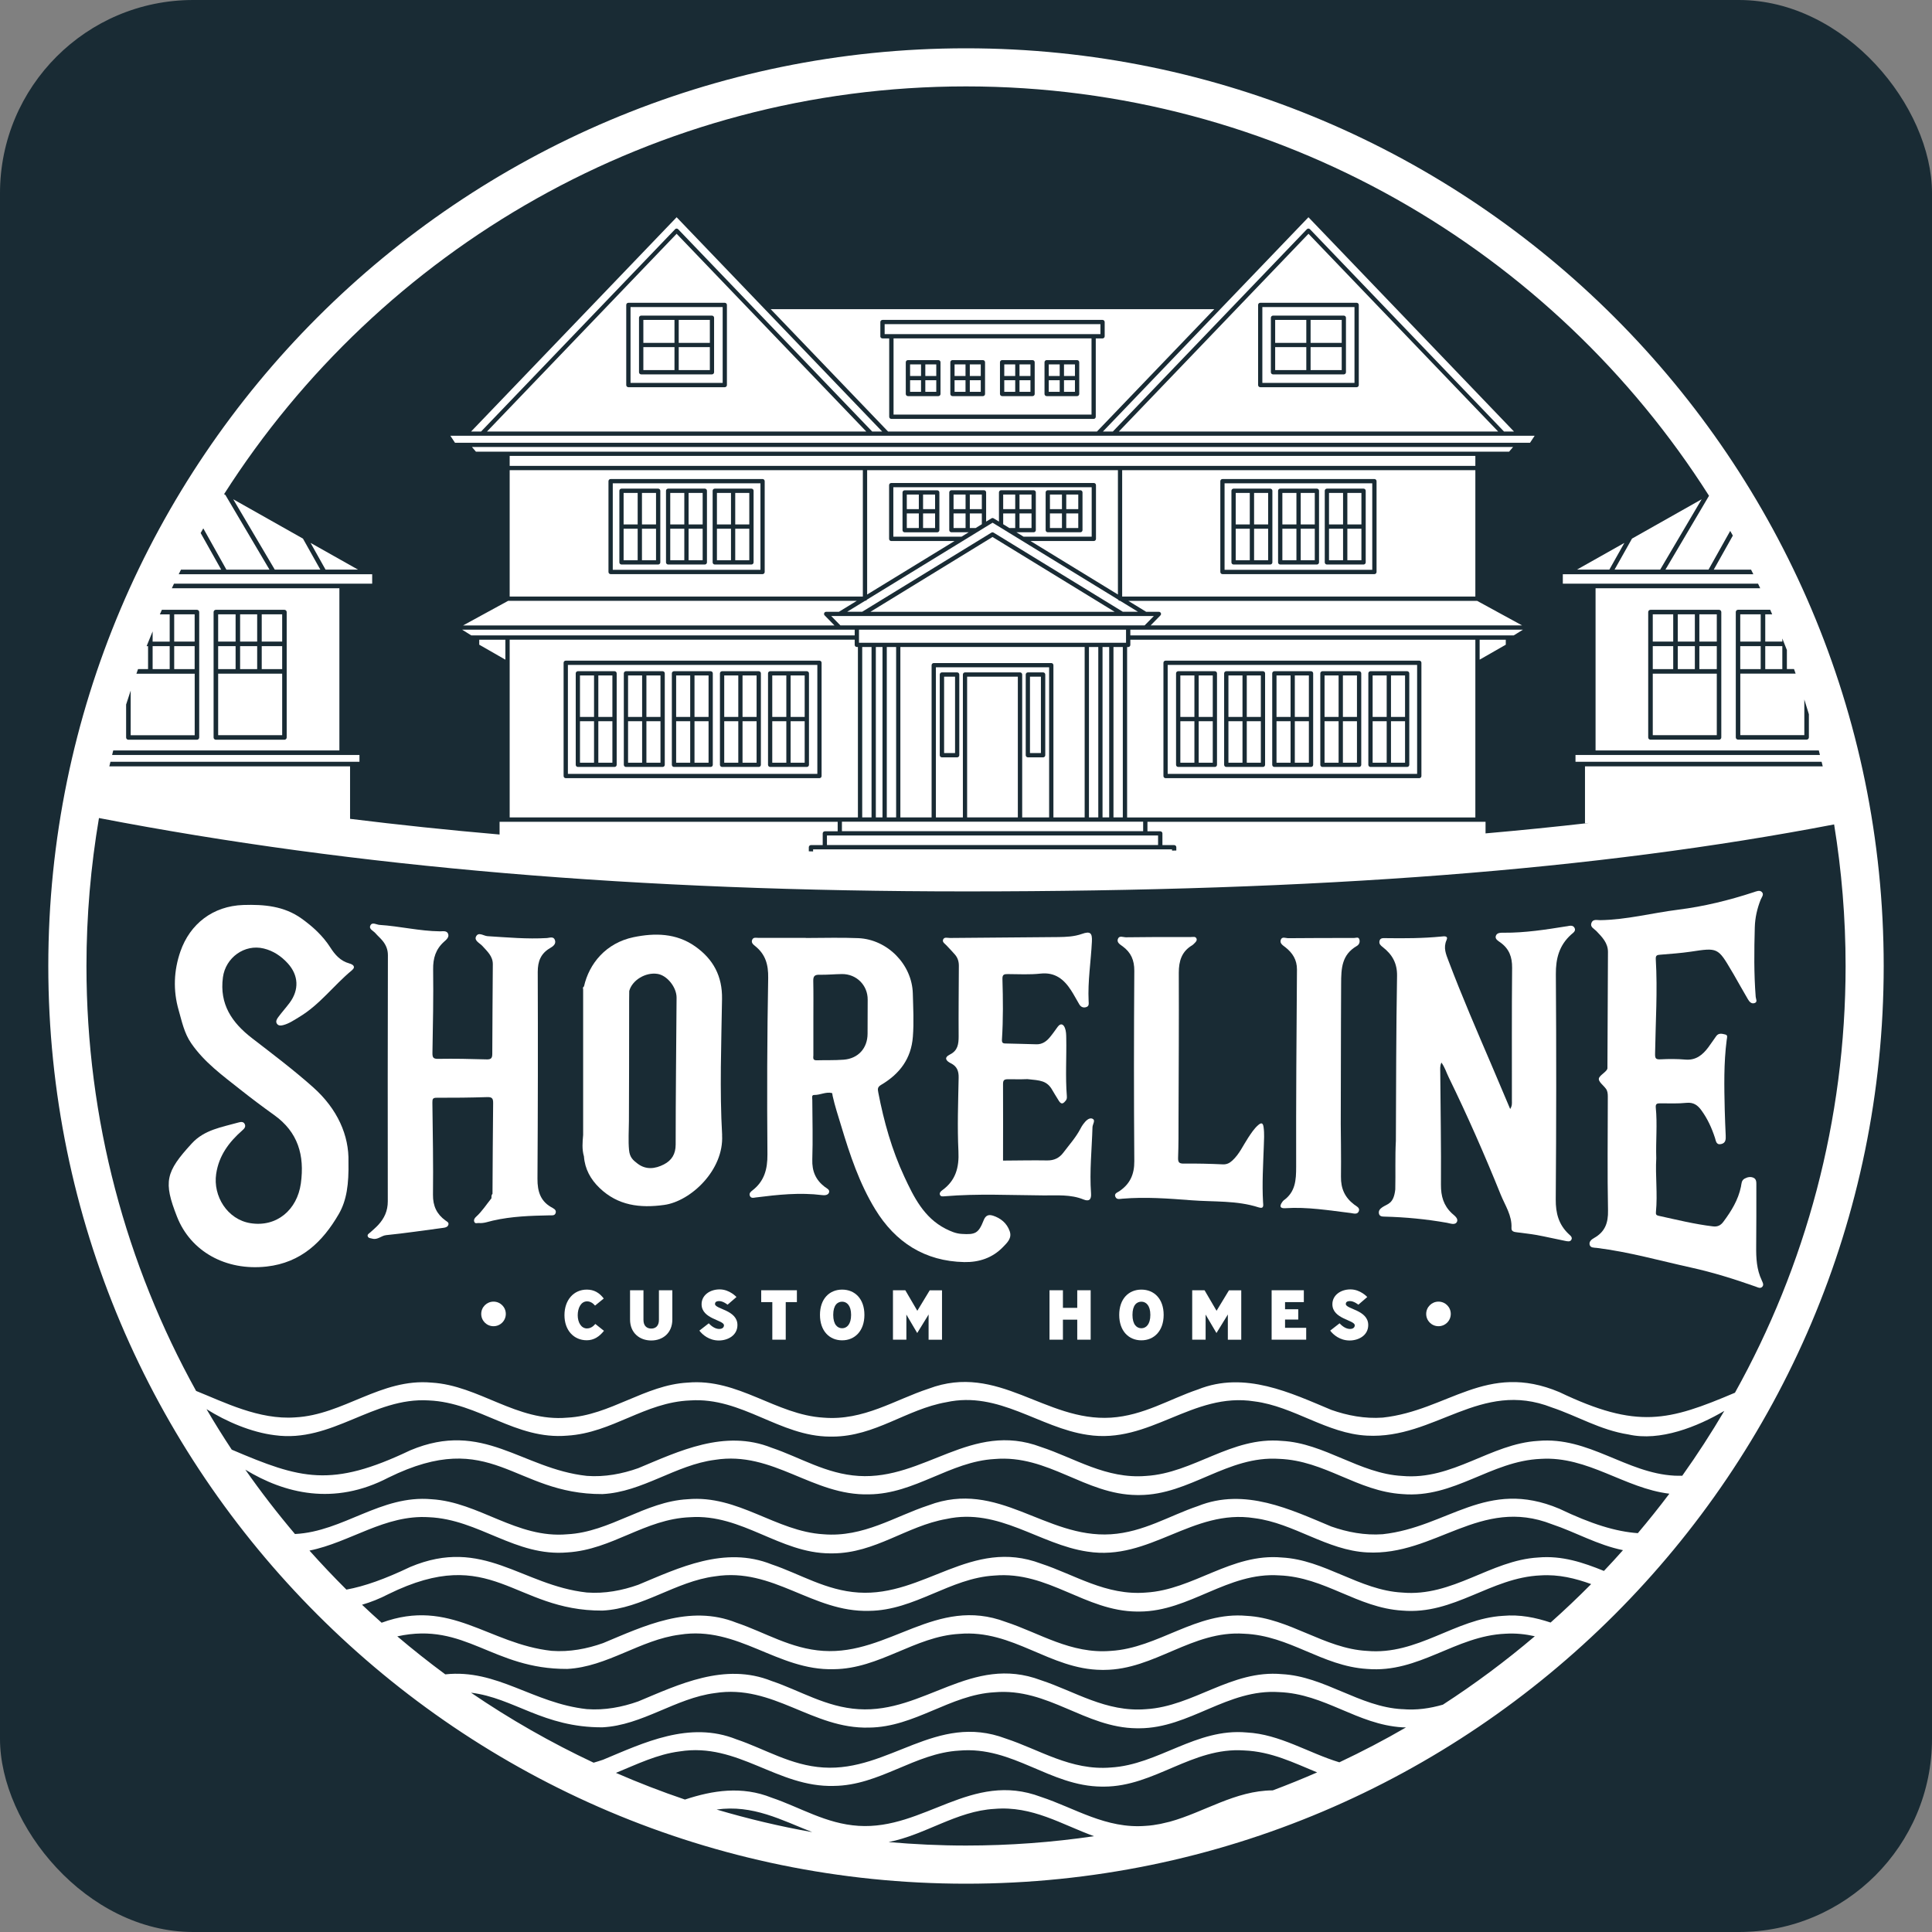 <?xml version="1.0" encoding="UTF-8"?>
<svg id="Layer_1" data-name="Layer 1" xmlns="http://www.w3.org/2000/svg" viewBox="0 0 360 360">
  <rect x="0" y="0" width="360" height="360" fill="#808080" stroke="none"/>
  <defs>
    <style>
      .cls-1 {
        fill: #fff;
      }

      .cls-2 {
        fill: #192b34;
      }
    </style>
  </defs>
  <rect class="cls-2" width="360" height="360" rx="36" ry="36"/>
  <g>
    <path class="cls-1" d="M180,9C85.71,9,9,85.71,9,180s76.71,171,171,171,171-76.71,171-171S274.29,9,180,9ZM330.21,114.47h-1.28v5.08h3.18v-.58c.29.71.57,1.43.85,2.15v3.55h1.33c.1.28.2.56.3.85h-10.31v11.46h11.93v-6.64c.29.91.57,1.83.85,2.75v4.31c0,.23-.19.42-.42.42h-12.78c-.23,0-.42-.19-.42-.42v-23.36c0-.23.19-.42.42-.42h5.99c.13.28.25.56.37.85ZM180,16.1c58.17,0,109.36,30.47,138.45,76.28l-8.12,13.76h8.03l4.04-7.21c.16.29.32.58.49.87l-3.56,6.35h6.96c.14.28.28.56.42.85h-35.5v1.76h36.38c.14.28.27.56.4.85h-30.68v30.22h41.6c.07.28.14.56.21.85h-45.55v1.27h45.86c.07.28.14.56.21.85h-44.3v10.59l.81-.05c-6.29.72-12.73,1.37-19.34,1.95v-2.16h-63v1.77h2.39c.22,0,.4.18.4.4v2.17h2.19c.22,0,.4.18.4.4v.61c-.27,0-.53.01-.8.02v-.23h-66.88v.38c-.27,0-.53-.01-.8-.02v-.76c0-.22.18-.4.4-.4h2.19v-2.17c0-.22.18-.4.4-.4h2.39v-1.77h-63v2.37c-9.5-.82-18.77-1.8-27.86-2.92v-9.78H20.37c.07-.28.14-.56.21-.85h46.4v-1.27H20.89c.07-.28.14-.57.21-.85h42.14v-30.22h-31.22c.13-.28.27-.57.4-.85h36.93v-1.76h-36.05c.14-.28.28-.57.42-.85h7.5l-3.83-6.83c.16-.29.32-.58.49-.87l4.31,7.7h8.03l-8.23-13.94-.24-.13C70.88,46.43,121.96,16.1,180,16.1ZM320.74,114.05v23.36c0,.23-.19.42-.42.42h-12.78c-.23,0-.42-.19-.42-.42v-23.36c0-.23.19-.42.42-.42h12.78c.23,0,.42.19.42.42ZM25.42,125.53c.1-.28.2-.57.3-.85h1.87v-4.28h-.27c.36-.92.74-1.84,1.12-2.75v1.91h3.18v-5.08h-1.83c.12-.28.25-.57.37-.85h6.54c.23,0,.42.19.42.42v23.37c0,.23-.19.42-.42.42h-12.78c-.23,0-.42-.19-.42-.42v-6.14c.27-.87.56-1.74.85-2.6v8.32h11.93v-11.46h-10.85ZM39.8,137.42v-23.37c0-.23.19-.42.42-.42h12.78c.23,0,.42.19.42.42v23.37c0,.23-.19.42-.42.42h-12.78c-.23,0-.42-.19-.42-.42ZM313.5,274.98c-.49,0-.98.02-1.47-.01-9-.46-15.99-7.33-25.43-6.48-8.87.52-15.89,7.38-25.33,6.53-7.93-.42-14.48-6.12-22.41-6.53-9.42-.85-16.45,6.01-25.32,6.53-7.44.61-13.29-3.34-19.58-5.4-12.98-4.89-21.72,6.18-33.97,5.4-6.08-.38-10.89-3.46-16.2-5.25-8.77-3.51-17.34.67-24.86,3.8-2.98,1.06-6.25,1.69-9.58,1.44-12.17-1.33-19.29-10.49-32.91-4.76-14.76,7.04-20.39,5.36-33.26-.13-1.63-2.47-3.2-4.98-4.7-7.55,3.71,2.34,8.38,4.33,12.73,4.86,10.68,1.47,18.29-7.13,28.7-6.48,9.37.4,16.11,7.39,25.81,6.56,8.39-.52,14.4-6.23,22.89-6.56,9.65-.65,16.67,6.71,26.05,6.74h.48c7.95-.03,13.75-5.1,21.2-6.41,9.8-2.14,17.31,4.76,26.28,6.08,11.62,1.83,19.54-8.06,31.14-6.23,7.33.94,13.5,6,20.96,6.38,12.68.68,21.1-10.48,34.45-5.25,4.75,1.59,9.04,4.22,14.26,5.03,5.9,1.35,12.87-1.45,17.87-4.39-2.44,4.14-5.04,8.16-7.82,12.06ZM305.16,285.68c-4.1-.3-8.6-1.68-14.6-4.55-13.61-5.74-20.77,3.43-32.92,4.75-3.33.24-6.6-.39-9.58-1.44-7.51-3.13-16.1-7.32-24.86-3.8-5.31,1.79-10.12,4.86-16.2,5.25-12.26.78-20.97-10.29-33.97-5.4-6.29,2.06-12.13,6.01-19.58,5.4-8.87-.52-15.9-7.38-25.32-6.53-7.93.42-14.48,6.12-22.41,6.53-9.44.84-16.46-6.01-25.32-6.53-9.44-.85-16.42,6.03-25.41,6.48,0,0-.02,0-.03,0-3.26-3.85-6.35-7.85-9.25-11.99,7.3,4.44,16.53,6.77,26.67,1.48,19.38-9.52,23.21,3.16,39.89,3.07,7.45-.38,13.62-5.44,20.95-6.38,10.86-1.73,18.17,6.73,28.72,6.43,8.53-.08,15.1-6.12,23.37-6.58,10.03-.87,16.85,6.63,26.54,6.71h.48c9.39-.03,16.4-7.4,26.06-6.74,8.5.33,14.51,6.04,22.9,6.56,9.71.83,16.45-6.17,25.81-6.56,8.8-.55,15.61,5.49,23.96,6.49-1.89,2.51-3.85,4.96-5.88,7.36ZM57.65,288.93c7.6-1.52,14.07-6.74,22.27-6.22,9.37.4,16.11,7.39,25.81,6.56,8.39-.52,14.4-6.23,22.89-6.56,9.65-.65,16.67,6.71,26.05,6.74h.48c7.95-.03,13.75-5.1,21.2-6.41,9.8-2.14,17.31,4.76,26.28,6.08,11.62,1.83,19.54-8.06,31.14-6.23,7.33.94,13.5,6,20.96,6.38,12.68.68,21.1-10.48,34.45-5.25,4.43,1.48,8.47,3.86,13.24,4.83-1.16,1.31-2.34,2.6-3.55,3.87-3.86-1.56-7.79-2.9-12.27-2.5-8.87.52-15.89,7.38-25.33,6.53-7.93-.42-14.48-6.12-22.41-6.53-9.42-.85-16.45,6.01-25.32,6.53-7.44.61-13.29-3.34-19.58-5.4-12.98-4.89-21.72,6.18-33.97,5.4-6.08-.38-10.89-3.46-16.2-5.25-8.77-3.51-17.34.67-24.86,3.8-2.98,1.06-6.25,1.69-9.58,1.44-12.17-1.33-19.29-10.49-32.91-4.76-4.72,2.25-8.5,3.6-11.89,4.22-2.37-2.36-4.67-4.79-6.9-7.29ZM237.14,333.61c-7,.04-12.76,4.08-19.17,5.84-.58.14-1.16.28-1.75.41-.88.17-1.77.31-2.69.36-7.44.61-13.29-3.34-19.58-5.4-12.98-4.89-21.72,6.18-33.97,5.4-6.08-.38-10.89-3.46-16.2-5.25-5.53-2.22-10.99-1.36-16.15.35-4.37-1.48-8.66-3.14-12.86-4.97,3.88-1.59,7.69-3.47,11.88-4,10.86-1.73,18.17,6.73,28.72,6.43,8.53-.08,15.1-6.12,23.37-6.58,10.03-.87,16.85,6.63,26.54,6.71h.48c9.39-.03,16.4-7.4,26.06-6.74,5.08.2,9.27,2.31,13.61,4.09-2.73,1.19-5.49,2.31-8.29,3.36ZM151.35,341.39c-6.06-1.07-12-2.49-17.82-4.21,6.74-.96,12.13,1.98,17.82,4.21ZM232.3,322.82c-9.42-.85-16.45,6.01-25.32,6.53-7.44.61-13.29-3.34-19.58-5.4-12.98-4.89-21.72,6.18-33.97,5.4-6.08-.38-10.89-3.46-16.2-5.25-8.77-3.51-17.34.67-24.86,3.8-.58.2-1.17.38-1.76.55-7.98-3.75-15.62-8.11-22.84-13.04,8.02.98,13.45,6.5,24.49,6.45,7.45-.38,13.62-5.44,20.95-6.38,10.86-1.73,18.17,6.73,28.72,6.43,8.53-.08,15.1-6.12,23.37-6.58,10.03-.87,16.85,6.63,26.54,6.71h.48c9.39-.03,16.4-7.4,26.06-6.74,8.5.33,14.51,6.04,22.9,6.56.24.02.46,0,.7.02-4.03,2.34-8.17,4.5-12.41,6.5-5.78-1.75-11.1-5.24-17.25-5.56ZM261.27,318.48c-7.93-.42-14.48-6.12-22.41-6.53-9.42-.85-16.45,6.01-25.32,6.53-7.44.61-13.29-3.34-19.58-5.4-12.98-4.89-21.72,6.18-33.97,5.4-6.08-.38-10.89-3.46-16.2-5.25-8.77-3.51-17.34.67-24.86,3.8-2.98,1.06-6.25,1.69-9.58,1.44-10.06-1.1-16.69-7.52-26.38-6.48-3.06-2.26-6.04-4.62-8.94-7.08,12.71-2.78,17.66,6.14,31.67,6.07,7.45-.38,13.62-5.44,20.95-6.38,10.86-1.73,18.17,6.73,28.72,6.43,8.53-.08,15.1-6.12,23.37-6.58,10.03-.87,16.85,6.63,26.54,6.71h.48c9.39-.03,16.4-7.4,26.06-6.74,8.5.33,14.51,6.04,22.9,6.56,9.71.83,16.45-6.17,25.81-6.56,1.9-.12,3.71.08,5.46.47-5.42,4.61-11.14,8.87-17.13,12.75-2.4.69-4.9,1.07-7.59.83ZM165.54,343.25c6.87-1.34,12.7-5.8,19.77-6.19,7.07-.61,12.54,2.92,18.55,5.09-7.79,1.14-15.75,1.74-23.85,1.74-4.87,0-9.69-.23-14.46-.65ZM288.94,302.34c-2.8-.93-5.71-1.54-8.9-1.25-8.87.52-15.89,7.38-25.33,6.53-7.93-.42-14.48-6.12-22.41-6.53-9.42-.85-16.45,6.01-25.32,6.53-7.44.61-13.29-3.34-19.58-5.4-12.98-4.89-21.72,6.18-33.97,5.4-6.08-.38-10.89-3.46-16.2-5.25-8.77-3.51-17.34.67-24.86,3.8-2.98,1.06-6.25,1.69-9.58,1.44-11.8-1.29-18.86-9.94-31.68-5.24-1.23-1.1-2.45-2.21-3.65-3.35,1.61-.47,3.25-1.11,4.92-1.98,19.38-9.52,23.21,3.16,39.89,3.07,7.45-.38,13.62-5.44,20.95-6.38,10.86-1.73,18.17,6.73,28.72,6.43,8.53-.08,15.1-6.12,23.37-6.58,10.03-.87,16.85,6.63,26.54,6.71h.48c9.39-.03,16.4-7.4,26.06-6.74,8.5.33,14.51,6.04,22.9,6.56,9.71.83,16.45-6.17,25.81-6.56,3.36-.21,6.42.55,9.39,1.62-2.44,2.46-4.95,4.85-7.54,7.15ZM323.27,259.52c-12.39,5.26-18.16,6.83-32.7-.12-13.61-5.74-20.77,3.43-32.92,4.75-3.33.24-6.6-.39-9.58-1.44-7.51-3.13-16.1-7.32-24.86-3.8-5.31,1.79-10.12,4.86-16.2,5.25-12.26.78-20.97-10.29-33.97-5.4-6.29,2.06-12.13,6.01-19.58,5.4-8.87-.52-15.9-7.38-25.32-6.53-7.93.42-14.48,6.12-22.41,6.53-9.44.84-16.46-6.01-25.32-6.53-9.44-.85-16.42,6.02-25.41,6.48-6.74.49-13.28-2.86-18.46-4.93-13.01-23.48-20.43-50.47-20.43-79.17,0-9.4.81-18.61,2.33-27.58,47.69,9.19,100.58,13.67,161.56,13.67,65.9,0,117.44-3.97,161.76-12.48,1.4,8.6,2.14,17.41,2.14,26.4,0,28.84-7.5,55.95-20.63,79.52Z"/>
    <path class="cls-1" d="M328.28,238.57c-.97-2.02-1.06-4.16-1.04-6.33.04-3.79.03-7.59.03-11.39,0-.52.04-1.13-.53-1.39-.55-.25-1.13-.13-1.66.16-.61.33-.57.98-.68,1.51-.51,2.47-1.79,4.53-3.26,6.51-.49.67-1.07.99-1.95.88-3.43-.41-6.78-1.24-10.15-1.98-.43-.09-.52-.28-.48-.69.33-3.41-.13-6.82.06-10.01-.1-3.3.22-6.38-.09-9.45-.07-.73.25-.8.81-.8,1.64,0,3.28.08,4.91-.09,1.3-.13,2.08.43,2.77,1.38,1.15,1.57,1.94,3.31,2.54,5.15.18.54.21,1.36,1.15,1.15.87-.19.88-.88.85-1.59-.07-1.59-.14-3.17-.18-4.76-.1-4.37-.2-8.73.37-13.08.05-.38.24-.86-.25-.98-.57-.14-1.25-.35-1.71.3-.51.7-.98,1.43-1.5,2.12-1.06,1.4-2.29,2.41-4.23,2.25-1.53-.13-3.08-.13-4.62-.05-.92.05-1.06-.16-1.04-1.07.09-5.86.48-11.73.13-17.59-.04-.71.24-.79.8-.83,1.92-.16,3.84-.29,5.74-.57,4.99-.76,5.04-.76,7.61,3.62.1.17.2.33.3.5.91,1.59,1.8,3.18,2.72,4.75.27.46.67.93,1.27.7.57-.21.21-.76.18-1.14-.34-4.32-.29-8.64-.17-12.96.05-1.79.44-3.51,1.1-5.17.19-.46.68-.97.2-1.43-.42-.39-1-.11-1.5.05-4.6,1.51-9.29,2.66-14.09,3.26-4.85.61-9.6,1.88-14.52,1.95-.59,0-1.37-.25-1.64.54-.26.76.51,1.05.92,1.48,1.07,1.12,2.18,2.22,2.17,3.92-.03,7.21-.07,14.43-.1,21.64,0,.53-1.14,1.13-1.51,1.71-.49.77,1.06,1.59,1.41,2.44.19.47.17.95.17,1.43,0,6.97-.1,13.95.04,20.92.05,2.33-.55,3.99-2.59,5.14-.45.25-.97.65-.84,1.24.14.63.84.55,1.33.61,5.97.74,11.75,2.38,17.6,3.67,4.08.9,8.07,2.15,12.01,3.54.37.13.85.43,1.22.05.37-.38.08-.85-.09-1.21Z"/>
    <path class="cls-1" d="M65.09,179.52c-1.66-.45-2.68-1.63-3.55-2.99-1.4-2.18-3.28-3.89-5.36-5.38-3.26-2.33-6.98-2.64-10.84-2.52-5.69.19-9.94,3.54-11.72,8.65-1.23,3.53-1.4,7.25-.33,10.95.61,2.13,1.03,4.27,2.34,6.17,2.44,3.55,5.85,6.01,9.14,8.62,2.06,1.63,4.16,3.21,6.3,4.74,4.46,3.18,5.71,7.5,4.99,12.75-.68,4.93-4.51,8.2-9.4,7.41-4.3-.69-6.99-5.05-6.38-9.18.5-3.4,2.37-5.91,4.85-8.09.39-.34.73-.7.46-1.22-.24-.48-.78-.38-1.16-.27-3.08.87-6.34,1.34-8.68,3.89-4.91,5.34-5.33,7.15-2.76,13.68,2.52,6.41,9.03,10.13,16.7,9.27,6.41-.72,10.44-4.61,13.43-9.77,1.49-2.57,1.89-5.6,1.81-9.73.13-4.91-2.03-9.85-6.59-13.91-3.64-3.24-7.51-6.16-11.35-9.12-3.75-2.89-6.13-6.31-5.45-11.37.49-3.65,4.02-6.24,7.61-5.36,1.8.44,3.25,1.43,4.47,2.76,2.03,2.23,2.15,4.94.34,7.37-.69.92-1.47,1.78-2.15,2.71-.24.33-.5.78-.19,1.2.3.41.79.33,1.2.22,1.08-.29,1.99-.93,2.94-1.5,3.82-2.28,6.43-5.91,9.8-8.69.84-.7.16-1.12-.48-1.29Z"/>
    <path class="cls-1" d="M184.98,226.51c-.77-.24-1.33-.04-1.68.85-.97,2.45-1.53,2.73-4.13,2.56-1.09-.07-2.04-.49-2.99-.97-4.03-2.07-5.91-5.9-7.68-9.71-2.32-4.98-3.8-10.25-4.84-15.65-.14-.71-.16-1.04.57-1.47,3.39-2.01,5.56-4.83,5.87-8.94.21-2.7.06-5.38-.01-8.06-.14-5.41-4.73-10.08-10.16-10.31-3.26-.14-6.53-.03-9.79-.03,0,0,0-.01,0-.02-2.94,0-5.87,0-8.81,0-.41,0-.93-.17-1.16.33-.26.56.19.91.55,1.2,1.91,1.54,2.46,3.43,2.42,5.93-.2,10.96-.23,21.92-.14,32.89.02,2.77-.59,5-2.8,6.71-.3.23-.64.51-.49.96.2.56.7.41,1.11.35,4.11-.52,8.22-.96,12.36-.44.48.06,1.08.03,1.28-.44.24-.57-.42-.82-.76-1.08-1.71-1.3-2.41-2.94-2.34-5.12.12-3.7.02-7.4,0-11.11,0-.37-.19-.92.36-.91,1.13.02,2.16-.63,3.3-.36.08.02.09.35.13.54.42,1.89,1.03,3.73,1.59,5.58,1.62,5.39,3.4,10.73,6.34,15.54,3.75,6.15,9.24,9.69,16.6,9.84,2.73.05,5.23-.76,7.19-2.78.78-.81,1.74-1.65,1.27-2.98-.53-1.51-1.68-2.43-3.16-2.91ZM161.66,192.62c-.01,2.7-1.75,4.64-4.48,4.84-1.72.13-3.26.06-4.99.11-.81.03-.64-.49-.63-.96,0-2.31,0-4.61,0-6.92s.03-4.61-.02-6.91c-.02-.88.26-1.17,1.15-1.15,1.39.03,2.78-.11,4.18-.13,2.72-.03,4.83,2.09,4.81,4.77-.02,2.11,0,4.23-.02,6.34Z"/>
    <path class="cls-1" d="M234.45,209.64c-.77.67-1.31,1.52-1.87,2.36-.95,1.44-1.64,3.05-2.95,4.25-.52.47-1.03.75-1.79.71-2.4-.11-4.81-.17-7.21-.14-.9.01-1.14-.2-1.11-1.11.09-2.35.08-4.71.08-7.06.03-9.13.09-18.26.05-27.39,0-2.2.54-3.96,2.49-5.12.12-.07.23-.18.33-.28.27-.27.64-.57.48-.97-.17-.44-.66-.29-1.03-.29-2.07,0-4.13,0-6.2,0s-3.94.05-5.91.05c-.54,0-1.27-.4-1.52.34-.22.65.44,1.01.89,1.34,1.56,1.14,2.19,2.58,2.18,4.56-.08,11.82-.09,23.65,0,35.47.02,2.47-.8,4.26-2.8,5.61-.35.24-1.01.41-.72,1.05.25.56.84.38,1.29.34,4.29-.36,8.56-.04,12.83.29,4.2.33,8.48,0,12.58,1.33,1.06.34.83-.48.81-.99-.2-3.46.02-6.92.14-10.37.04-1.2.13-2.38-.04-3.59-.12-.86-.45-.86-1-.39Z"/>
    <path class="cls-1" d="M239.18,223.69c-.11.08-.19.21-.28.33-.53.76-.37,1.17.59,1.11,4.11-.27,8.15.41,12.2.9.53.07,1.27.35,1.52-.38.21-.61-.47-.89-.87-1.19-1.74-1.32-2.5-2.96-2.47-5.21.05-3.01-.04-9.51-.04-9.79.02-6.29.04-18.86.04-18.86,0,0,.03-5.03.03-7.25,0-2.97.13-5.46,2.92-7.08.46-.27.63-.76.47-1.25-.16-.5-.66-.24-.99-.24-4.09,0-8.17,0-12.26.04-.48,0-1.17-.37-1.39.32-.21.65.38,1,.85,1.36,1.35,1.06,2.18,2.34,2.17,4.16-.09,12.26-.18,24.51-.15,36.77,0,2.46-.13,4.69-2.34,6.25Z"/>
    <path class="cls-1" d="M203.55,208.44c-.67-.23-1.28.46-1.72,1.05-.2.27-.37.56-.52.86-.86,1.63-2.09,2.99-3.19,4.45-.73.97-1.71,1.45-2.99,1.43-2.74-.05-5.49.02-8.23.03,0-4.75.03-9.5,0-14.24,0-.7.17-.91.87-.92,1.24-.01,2.31.04,3.68-.02,2.36.25,3.65.23,4.69,2.14.26.49.65,1.04.93,1.53.34.58.68,1.17,1.22.66.51-.48.53-.74.5-1.18-.29-3.6-.04-7.21-.11-10.81-.01-.62-.02-1.28-.24-1.85-.25-.67-.76-1.04-1.36-.23-.48.66-.95,1.34-1.47,1.96-.63.76-1.42,1.31-2.46,1.29-1.92-.04-3.85-.12-5.77-.15-.56,0-.71-.16-.68-.76.24-3.75.2-7.5.09-11.25-.03-.86.33-.93,1.02-.92,2.02.01,4.06.13,6.06-.09,2.71-.3,4.37,1.05,5.7,3.1.55.84,1.01,1.75,1.53,2.61.27.45.65.69,1.21.56.67-.16.56-.67.54-1.15-.18-3.71.43-7.39.61-11.08.08-1.59-.27-2-1.85-1.44-1.45.51-2.91.57-4.4.59-6.74.06-13.48.1-20.22.17-.44,0-1.07-.25-1.27.34-.15.45.36.74.65,1.05.52.56,1.06,1.11,1.56,1.69.53.6.75,1.32.74,2.13-.02,4.38-.07,8.75-.04,13.13,0,1.42-.16,2.64-1.6,3.36-1.21.61-.75,1.2.15,1.65,1.13.56,1.48,1.43,1.45,2.69-.09,4.57-.26,9.15-.04,13.7.15,3.03-.51,5.46-3.02,7.27-.29.21-.55.49-.43.83.14.38.53.32.88.29,6.15-.52,12.32-.2,18.47-.16,2.49.02,5-.22,7.41.76,1.01.41,1.49.04,1.4-1.14-.3-4.12.15-8.24.27-12.35.02-.53.64-1.32-.02-1.55Z"/>
    <path class="cls-1" d="M291.92,172.6c-3.88.62-7.76,1.23-11.71,1.2-.57,0-1.29-.04-1.49.61-.18.59.46.92.86,1.21,1.63,1.17,2.2,2.7,2.18,4.72-.08,8.27-.03,16.54-.04,24.82,0,.43.07.86-.32,1.49-1.18-2.79-2.28-5.41-3.4-8.02-2.78-6.49-5.59-12.97-8.09-19.58-.46-1.22-1.01-2.44-.37-3.87.38-.85-.47-.72-.96-.67-3.45.34-6.92.35-10.38.3-.48,0-1.03-.08-1.16.56-.09.51.19.78.63,1.12,1.71,1.34,2.69,2.94,2.65,5.35-.18,10.24-.17,20.49-.22,30.73-.16,3-.04,6.01-.11,9.06-.3,2.74-1.42,2.64-2.42,3.33-.43.29-.74.65-.62,1.19.12.54.64.54,1.06.55,3.9.1,7.76.47,11.61,1.15.6.11,1.51.49,1.85-.16.34-.66-.49-1.19-.95-1.62-1.54-1.46-2.03-3.18-2.02-5.3.05-7.02-.08-14.04-.13-21.06,0-.55-.08-1.09.22-1.72.68.97.91,1.85,1.35,2.74,3.5,7.17,6.71,14.47,9.69,21.86.81,2.01,2.14,3.9,2.01,6.24-.04.65.52.73,1,.79,1.24.17,2.48.29,3.71.51,1.79.33,3.56.75,5.34,1.1.36.07.84.19,1.08-.17.32-.48-.15-.82-.44-1.09-1.89-1.77-2.46-3.9-2.44-6.48.11-13.99.12-27.99.02-41.98-.02-2.94.64-5.37,2.84-7.36.34-.31.99-.67.62-1.29-.33-.56-.96-.33-1.46-.25Z"/>
    <path class="cls-1" d="M103.04,225.11c-2.29-1.13-2.91-3.04-2.89-5.47.08-12.84.1-25.68.05-38.52,0-1.99.56-3.44,2.3-4.46.48-.28,1.16-.71.91-1.47-.25-.78-1-.43-1.49-.4-3.71.22-7.39-.12-11.08-.35-.75-.05-1.68-.86-2.14.07-.38.78.72,1.23,1.2,1.77.9,1,1.94,1.9,1.93,3.39-.03,5.58-.09,11.16-.1,16.73,0,.83-.29,1.03-1.1,1-2.98-.09-5.97-.15-8.95-.1-.93.02-1.11-.22-1.1-1.1.09-5.19.2-10.39.13-15.58-.03-2.07.48-3.75,2.03-5.14.41-.36.99-.84.77-1.45-.23-.67-1-.49-1.53-.49-3.79-.04-7.49-.96-11.26-1.2-.58-.04-1.34-.58-1.69.08-.37.69.53,1.01.91,1.45.44.51.96.94,1.38,1.47.61.76.96,1.61.96,2.64-.03,15.29-.05,30.58-.02,45.87,0,1.78-.64,3.16-1.78,4.4-.45.49-.98.92-1.47,1.38-.24.22-.64.38-.47.78.14.32.53.31.86.4.99.26,1.64-.57,2.56-.66,3.58-.36,7.15-.9,10.72-1.37.4-.05.78-.19.88-.61.09-.4-.27-.54-.54-.74-1.63-1.18-2.36-2.7-2.34-4.8.07-5.72-.04-11.44-.11-17.17,0-.66.05-.92.82-.91,3.13.01,6.26-.02,9.38-.12.92-.03,1.13.24,1.12,1.13-.07,5.62-.08,11.25-.12,16.88-.22.24-.2.53-.19.83-.94,1.16-1.74,2.44-2.87,3.46-.2.18-.47.5-.35.89.16.48.56.24.85.27.92.09,1.76-.25,2.64-.45,3.49-.8,7.04-.91,10.6-.98.42,0,.93.09,1.09-.45.13-.44-.16-.71-.53-.9Z"/>
    <path class="cls-1" d="M134.56,211.51c-.48-8.43-.15-16.91-.02-25.37.07-4.23-1.61-7.4-5-9.79-3.54-2.5-7.55-2.53-11.48-1.72-5.17,1.08-8.29,4.94-9.24,9.17-.16.13-.27.28-.16.49,0,9.06,0,18.12,0,27.19-.12,1.34-.24,2.68.15,4,.17,2.35,1.25,4.29,2.91,5.88,3.41,3.28,7.53,3.79,12.05,3.16,4.94-.68,11.15-6.5,10.78-13.01ZM125.9,213.27c0,1.78-.74,2.95-2.19,3.7-1.63.84-3.35,1.04-4.9-.14-.81-.62-1.47-1.13-1.6-2.56-.16-1.73-.03-3.56-.02-5.37.04-6.74.03-13.49.04-20.23,0-.68,0-1.37,0-2.05,0,0,0,0,0,0,0-.66.01-1.31.02-1.97.55-2.02,3.05-3.53,5.27-3.18,1.78.27,3.56,2.49,3.55,4.43-.06,9.12-.17,18.25-.17,27.37Z"/>
    <path class="cls-1" d="M109.4,247.54c-1.13,0-1.75-1.16-1.75-2.47s.59-2.58,1.74-2.58c.61,0,1.11.34,1.49.79l1.62-1.32c-.83-1.08-1.8-1.66-3.16-1.66-2.43,0-4.16,1.93-4.16,4.76s1.74,4.68,4.16,4.68c1.33,0,2.36-.7,3.2-1.76l-1.61-1.28c-.42.5-.92.83-1.53.83Z"/>
    <path class="cls-1" d="M122.78,245.95c0,1.16-.66,1.61-1.43,1.61s-1.45-.45-1.45-1.61v-5.53h-2.5v5.45c0,2.5,1.78,3.91,3.95,3.91s3.93-1.41,3.93-3.91v-5.45h-2.5v5.53Z"/>
    <path class="cls-1" d="M133.23,242.98c0-.29.17-.54.79-.54.74,0,1.55.67,1.55.67l1.66-1.43s-1.28-1.42-3.13-1.42-3.37,1.1-3.37,2.76c0,2.78,4.17,2.93,4.17,3.93,0,.37-.28.68-.89.68-.57,0-1.26-.31-1.94-1.05l-1.75,1.36c.58.78,1.84,1.84,3.62,1.84,1.66,0,3.47-.93,3.47-2.88,0-2.82-4.18-2.95-4.18-3.92Z"/>
    <polygon class="cls-1" points="141.84 242.63 143.91 242.63 143.91 249.63 146.41 249.63 146.41 242.63 148.49 242.63 148.49 240.42 141.84 240.42 141.84 242.63"/>
    <path class="cls-1" d="M156.92,240.3c-2.37,0-4.13,1.72-4.13,4.71s1.76,4.74,4.13,4.74,4.15-1.76,4.15-4.74-1.76-4.71-4.15-4.71ZM156.92,247.5c-.85,0-1.66-.66-1.66-2.49s.8-2.46,1.66-2.46,1.67.69,1.67,2.46-.8,2.49-1.67,2.49Z"/>
    <path class="cls-1" d="M170.93,244.25l-2.24-3.83h-2.3v9.21h2.5v-4.68s.18.31.26.45l1.76,2.99,1.84-2.99c.09-.14.28-.47.28-.47v4.71h2.5v-9.21h-2.29l-2.32,3.83Z"/>
    <polygon class="cls-1" points="200.73 243.7 198.06 243.7 198.06 240.42 195.56 240.42 195.56 249.63 198.06 249.63 198.06 245.9 200.73 245.9 200.73 249.63 203.23 249.63 203.23 240.42 200.73 240.42 200.73 243.7"/>
    <path class="cls-1" d="M212.68,240.3c-2.37,0-4.13,1.72-4.13,4.71s1.76,4.74,4.13,4.74,4.15-1.76,4.15-4.74-1.76-4.71-4.15-4.71ZM212.68,247.5c-.85,0-1.66-.66-1.66-2.49s.8-2.46,1.66-2.46,1.67.69,1.67,2.46-.8,2.49-1.67,2.49Z"/>
    <path class="cls-1" d="M226.69,244.25l-2.24-3.83h-2.3v9.21h2.5v-4.68s.18.31.26.45l1.76,2.99,1.84-2.99c.09-.14.28-.47.28-.47v4.71h2.5v-9.21h-2.29l-2.32,3.83Z"/>
    <polygon class="cls-1" points="239.45 245.88 241.91 245.88 241.91 243.96 239.45 243.96 239.45 242.63 242.95 242.63 242.95 240.42 236.95 240.42 236.95 249.63 243.39 249.63 243.39 247.42 239.45 247.42 239.45 245.88"/>
    <path class="cls-1" d="M250.77,242.98c0-.29.17-.54.79-.54.74,0,1.55.67,1.55.67l1.66-1.43s-1.28-1.42-3.13-1.42-3.37,1.1-3.37,2.76c0,2.78,4.17,2.93,4.17,3.93,0,.37-.28.68-.89.68-.57,0-1.26-.31-1.94-1.05l-1.75,1.36c.58.78,1.84,1.84,3.62,1.84,1.66,0,3.47-.93,3.47-2.88,0-2.82-4.18-2.95-4.18-3.92Z"/>
    <rect class="cls-1" x="251.06" y="91.85" width="2.62" height="5.87"/>
    <rect class="cls-1" x="246.81" y="125.86" width="2.62" height="7.73"/>
    <rect class="cls-1" x="246.81" y="134.39" width="2.62" height="7.73"/>
    <rect class="cls-1" x="241.27" y="125.86" width="2.62" height="7.73"/>
    <rect class="cls-1" x="241.27" y="134.39" width="2.62" height="7.73"/>
    <rect class="cls-1" x="250.23" y="134.39" width="2.62" height="7.73"/>
    <rect class="cls-1" x="237.86" y="125.86" width="2.62" height="7.73"/>
    <rect class="cls-1" x="255.77" y="134.39" width="2.62" height="7.73"/>
    <rect class="cls-1" x="255.77" y="125.86" width="2.62" height="7.73"/>
    <rect class="cls-1" x="250.23" y="125.86" width="2.62" height="7.73"/>
    <rect class="cls-1" x="223.36" y="125.86" width="2.62" height="7.73"/>
    <path class="cls-1" d="M105.82,144.2h46.48v-20.3h-46.48v20.3ZM143.11,125.47c0-.22.18-.4.4-.4h6.83c.22,0,.4.18.4.4v17.04c0,.22-.18.4-.4.4h-6.83c-.22,0-.4-.18-.4-.4v-17.04ZM134.15,125.47c0-.22.18-.4.4-.4h6.83c.22,0,.4.18.4.4v17.04c0,.22-.18.4-.4.4h-6.83c-.22,0-.4-.18-.4-.4v-17.04ZM125.19,125.47c0-.22.18-.4.4-.4h6.83c.22,0,.4.18.4.4v17.04c0,.22-.18.4-.4.4h-6.83c-.22,0-.4-.18-.4-.4v-17.04ZM116.24,125.47c0-.22.18-.4.4-.4h6.83c.22,0,.4.18.4.4v17.04c0,.22-.18.4-.4.4h-6.83c-.22,0-.4-.18-.4-.4v-17.04ZM107.28,125.47c0-.22.18-.4.4-.4h6.83c.22,0,.4.18.4.4v17.04c0,.22-.18.4-.4.4h-6.83c-.22,0-.4-.18-.4-.4v-17.04Z"/>
    <rect class="cls-1" x="223.36" y="134.39" width="2.62" height="7.73"/>
    <rect class="cls-1" x="219.94" y="125.86" width="2.62" height="7.73"/>
    <rect class="cls-1" x="228.9" y="125.86" width="2.62" height="7.73"/>
    <rect class="cls-1" x="232.32" y="125.86" width="2.62" height="7.73"/>
    <rect class="cls-1" x="232.32" y="134.39" width="2.62" height="7.73"/>
    <rect class="cls-1" x="237.86" y="134.39" width="2.62" height="7.73"/>
    <polygon class="cls-1" points="156.88 153.11 156.88 154.88 213.01 154.88 213.01 153.11 209.62 153.11 207.09 153.11 205.05 153.11 202.51 153.11 195.89 153.11 190.07 153.11 179.82 153.11 173.99 153.11 167.38 153.11 164.84 153.11 162.8 153.11 160.26 153.11 156.88 153.11"/>
    <rect class="cls-1" x="191.92" y="126.09" width="2.04" height="14.23"/>
    <rect class="cls-1" x="205.44" y="120.56" width="1.24" height="31.75"/>
    <path class="cls-1" d="M202.11,152.31v-31.75h-34.34v31.75h5.82v-28.36c0-.22.18-.4.4-.4h21.9c.22,0,.4.18.4.4v28.36h5.82Z"/>
    <rect class="cls-1" x="175.92" y="126.09" width="2.04" height="14.23"/>
    <rect class="cls-1" x="202.91" y="120.56" width="1.74" height="31.75"/>
    <rect class="cls-1" x="207.48" y="120.56" width="1.74" height="31.75"/>
    <path class="cls-1" d="M159.86,152.31v-31.75h-.2c-.22,0-.4-.18-.4-.4v-.97h-64.29v33.12h64.89ZM153.09,144.6c0,.22-.18.4-.4.4h-47.27c-.22,0-.4-.18-.4-.4v-21.1c0-.22.18-.4.4-.4h47.27c.22,0,.4.18.4.4v21.1Z"/>
    <polygon class="cls-1" points="160.06 119.77 160.26 119.77 162.8 119.77 164.84 119.77 167.38 119.77 202.51 119.77 205.05 119.77 207.09 119.77 209.62 119.77 209.82 119.77 209.82 117.33 160.06 117.33 160.06 119.77"/>
    <rect class="cls-1" x="259.19" y="134.39" width="2.62" height="7.73"/>
    <rect class="cls-1" x="160.66" y="120.56" width="1.74" height="31.75"/>
    <polygon class="cls-1" points="156.48 155.68 154.09 155.68 154.09 157.46 215.79 157.46 215.79 155.68 213.41 155.68 156.48 155.68"/>
    <path class="cls-1" d="M195.49,152.31v-27.97h-21.1v27.97h5.03v-26.62c0-.22.18-.4.4-.4h10.25c.22,0,.4.18.4.4v26.62h5.03ZM178.75,140.72c0,.22-.18.4-.4.4h-2.84c-.22,0-.4-.18-.4-.4v-15.03c0-.22.18-.4.4-.4h2.84c.22,0,.4.18.4.4v15.03ZM191.13,125.69c0-.22.18-.4.4-.4h2.84c.22,0,.4.18.4.4v15.03c0,.22-.18.4-.4.4h-2.84c-.22,0-.4-.18-.4-.4v-15.03Z"/>
    <rect class="cls-1" x="259.19" y="125.86" width="2.62" height="7.73"/>
    <rect class="cls-1" x="219.94" y="134.39" width="2.62" height="7.73"/>
    <rect class="cls-1" x="163.2" y="120.56" width="1.24" height="31.75"/>
    <rect class="cls-1" x="180.21" y="126.09" width="9.45" height="26.22"/>
    <rect class="cls-1" x="165.24" y="120.56" width="1.74" height="31.75"/>
    <rect class="cls-1" x="228.9" y="134.39" width="2.62" height="7.73"/>
    <rect class="cls-1" x="94.97" y="84.95" width="179.94" height="1.86"/>
    <rect class="cls-1" x="230.26" y="98.52" width="2.62" height="5.87"/>
    <rect class="cls-1" x="230.26" y="91.85" width="2.62" height="5.87"/>
    <path class="cls-1" d="M208.3,87.61h-46.72v23.17l16.29-9.97h-11.8c-.22,0-.4-.18-.4-.4v-10.01c0-.22.18-.4.4-.4h37.75c.22,0,.4.18.4.4v10.01c0,.22-.18.4-.4.4h-11.8l16.29,9.97v-23.17Z"/>
    <rect class="cls-1" x="180.71" y="92.15" width="2.24" height="2.72"/>
    <polygon class="cls-1" points="180.71 98.39 181.8 98.39 182.95 97.68 182.95 95.67 180.71 95.67 180.71 98.39"/>
    <rect class="cls-1" x="233.68" y="98.52" width="2.62" height="5.87"/>
    <rect class="cls-1" x="177.68" y="95.67" width="2.24" height="2.72"/>
    <rect class="cls-1" x="177.68" y="92.15" width="2.24" height="2.72"/>
    <rect class="cls-1" x="247.64" y="98.52" width="2.62" height="5.87"/>
    <rect class="cls-1" x="242.37" y="91.85" width="2.62" height="5.87"/>
    <rect class="cls-1" x="251.06" y="98.52" width="2.62" height="5.87"/>
    <rect class="cls-1" x="242.37" y="98.52" width="2.62" height="5.87"/>
    <rect class="cls-1" x="233.68" y="91.85" width="2.62" height="5.87"/>
    <rect class="cls-1" x="238.95" y="98.52" width="2.62" height="5.87"/>
    <rect class="cls-1" x="238.95" y="91.85" width="2.62" height="5.87"/>
    <rect class="cls-1" x="189.97" y="95.67" width="2.24" height="2.72"/>
    <rect class="cls-1" x="189.97" y="92.15" width="2.24" height="2.72"/>
    <rect class="cls-1" x="168.97" y="92.15" width="2.24" height="2.72"/>
    <rect class="cls-1" x="168.97" y="95.67" width="2.24" height="2.72"/>
    <path class="cls-1" d="M160.66,113.99l24.07-14.74c.13-.08.29-.08.42,0l24.07,14.74h2.82l-3.33-2.04h-.01c-.16,0-.29-.09-.35-.22l-20.59-12.61s0,0,0,0c0,0,0,0,0,0l-1.43-.88s0,0,0,0l-1.38-.84-1.38.84s0,0,0,0l-1.43.88s0,0,0,0c0,0,0,0,0,0l-20.59,12.61c-.06.13-.2.22-.35.22h-.01l-3.33,2.04h2.82Z"/>
    <path class="cls-1" d="M264.06,123.9h-46.48v20.3h46.48v-20.3ZM226.77,142.51c0,.22-.18.4-.4.4h-6.83c-.22,0-.4-.18-.4-.4v-17.04c0-.22.18-.4.4-.4h6.83c.22,0,.4.18.4.4v17.04ZM235.73,142.51c0,.22-.18.4-.4.4h-6.83c-.22,0-.4-.18-.4-.4v-17.04c0-.22.18-.4.4-.4h6.83c.22,0,.4.18.4.4v17.04ZM244.69,142.51c0,.22-.18.4-.4.4h-6.83c-.22,0-.4-.18-.4-.4v-17.04c0-.22.18-.4.4-.4h6.83c.22,0,.4.18.4.4v17.04ZM253.65,142.51c0,.22-.18.4-.4.4h-6.83c-.22,0-.4-.18-.4-.4v-17.04c0-.22.18-.4.4-.4h6.83c.22,0,.4.18.4.4v17.04ZM262.6,142.51c0,.22-.18.4-.4.4h-6.83c-.22,0-.4-.18-.4-.4v-17.04c0-.22.18-.4.4-.4h6.83c.22,0,.4.18.4.4v17.04Z"/>
    <polygon class="cls-1" points="186.93 97.68 188.08 98.39 189.17 98.39 189.17 95.67 186.93 95.67 186.93 97.68"/>
    <path class="cls-1" d="M210.62,120.17c0,.22-.18.4-.4.4h-.2v31.75h64.89v-33.12h-64.29v.97ZM216.79,123.5c0-.22.18-.4.4-.4h47.27c.22,0,.4.18.4.4v21.1c0,.22-.18.4-.4.4h-47.27c-.22,0-.4-.18-.4-.4v-21.1Z"/>
    <polygon class="cls-1" points="215 114.79 154.89 114.79 156.59 116.53 213.29 116.53 215 114.79"/>
    <polygon class="cls-1" points="162.19 114 207.7 114 184.94 100.06 162.19 114"/>
    <rect class="cls-1" x="195.64" y="92.15" width="2.24" height="2.72"/>
    <path class="cls-1" d="M190.71,100h12.71v-9.21h-36.96v9.21h12.71l1.33-.82h-3.22c-.22,0-.4-.18-.4-.4v-3.5s0-.01,0-.02,0-.01,0-.02v-3.49c0-.22.18-.4.4-.4h3.01s.01,0,.02,0,.01,0,.02,0h3.02c.22,0,.4.18.4.4v5.44l.99-.6c.13-.08.29-.08.41,0l.99.6v-5.44c0-.22.18-.4.4-.4h3.02s.01,0,.02,0,.01,0,.02,0h3.01c.22,0,.4.18.4.4v3.49s0,.01,0,.02,0,.01,0,.02v3.5c0,.22-.18.4-.4.4h-3.22l1.33.82ZM175.04,98.79c0,.22-.18.4-.4.4h-6.07c-.22,0-.4-.18-.4-.4v-7.03c0-.22.18-.4.4-.4h6.07c.22,0,.4.18.4.4v7.03ZM194.84,91.75c0-.22.18-.4.4-.4h6.07c.22,0,.4.18.4.4v7.03c0,.22-.18.4-.4.4h-6.07c-.22,0-.4-.18-.4-.4v-7.03Z"/>
    <rect class="cls-1" x="172" y="95.67" width="2.24" height="2.72"/>
    <rect class="cls-1" x="186.93" y="92.15" width="2.24" height="2.72"/>
    <rect class="cls-1" x="195.64" y="95.67" width="2.24" height="2.72"/>
    <rect class="cls-1" x="198.68" y="95.67" width="2.24" height="2.72"/>
    <rect class="cls-1" x="172" y="92.15" width="2.24" height="2.72"/>
    <rect class="cls-1" x="198.68" y="92.15" width="2.24" height="2.72"/>
    <rect class="cls-1" x="108.07" y="134.39" width="2.62" height="7.73"/>
    <rect class="cls-1" x="237.61" y="64.68" width="5.8" height="4.28"/>
    <rect class="cls-1" x="198.26" y="67.9" width="2.04" height="2.16"/>
    <rect class="cls-1" x="198.26" y="70.85" width="2.04" height="2.16"/>
    <rect class="cls-1" x="244.21" y="64.68" width="5.8" height="4.28"/>
    <rect class="cls-1" x="237.61" y="59.61" width="5.8" height="4.28"/>
    <rect class="cls-1" x="244.21" y="59.61" width="5.8" height="4.28"/>
    <rect class="cls-1" x="195.42" y="67.9" width="2.04" height="2.16"/>
    <path class="cls-1" d="M208.47,80.41h70.69l-35.34-36.85-35.34,36.85ZM253.19,56.82v14.93c0,.22-.18.4-.4.4h-17.96c-.22,0-.4-.18-.4-.4v-14.93c0-.22.18-.4.4-.4h17.96c.22,0,.4.18.4.4Z"/>
    <rect class="cls-1" x="180.71" y="67.9" width="2.04" height="2.16"/>
    <rect class="cls-1" x="187.13" y="70.85" width="2.04" height="2.16"/>
    <rect class="cls-1" x="195.42" y="70.85" width="2.04" height="2.16"/>
    <rect class="cls-1" x="177.87" y="67.9" width="2.04" height="2.16"/>
    <rect class="cls-1" x="180.71" y="70.85" width="2.04" height="2.16"/>
    <rect class="cls-1" x="187.13" y="67.9" width="2.04" height="2.16"/>
    <rect class="cls-1" x="189.97" y="67.9" width="2.04" height="2.16"/>
    <rect class="cls-1" x="189.97" y="70.85" width="2.04" height="2.16"/>
    <path class="cls-1" d="M207.36,80.41l36.16-37.7c.15-.16.42-.16.57,0l36.16,37.7h1.86l-38.3-39.93-38.3,39.93h1.86Z"/>
    <rect class="cls-1" x="177.87" y="70.85" width="2.04" height="2.16"/>
    <path class="cls-1" d="M252.39,57.22h-17.17v14.13h17.17v-14.13ZM250.8,69.36c0,.22-.18.4-.4.4h-13.19c-.22,0-.4-.18-.4-.4v-10.15c0-.22.18-.4.4-.4h13.19c.22,0,.4.18.4.4v10.15Z"/>
    <rect class="cls-1" x="134.95" y="134.39" width="2.62" height="7.73"/>
    <rect class="cls-1" x="129.41" y="125.86" width="2.62" height="7.73"/>
    <rect class="cls-1" x="134.95" y="125.86" width="2.62" height="7.73"/>
    <rect class="cls-1" x="125.99" y="125.86" width="2.62" height="7.73"/>
    <rect class="cls-1" x="129.41" y="134.39" width="2.62" height="7.73"/>
    <rect class="cls-1" x="138.36" y="134.39" width="2.62" height="7.73"/>
    <rect class="cls-1" x="143.9" y="134.39" width="2.62" height="7.73"/>
    <rect class="cls-1" x="138.36" y="125.86" width="2.62" height="7.73"/>
    <rect class="cls-1" x="117.03" y="134.39" width="2.62" height="7.73"/>
    <rect class="cls-1" x="111.49" y="125.86" width="2.62" height="7.73"/>
    <rect class="cls-1" x="143.9" y="125.86" width="2.62" height="7.73"/>
    <rect class="cls-1" x="111.49" y="134.39" width="2.62" height="7.73"/>
    <rect class="cls-1" x="108.07" y="125.86" width="2.62" height="7.73"/>
    <rect class="cls-1" x="120.45" y="134.39" width="2.62" height="7.73"/>
    <rect class="cls-1" x="120.45" y="125.86" width="2.62" height="7.73"/>
    <rect class="cls-1" x="117.03" y="125.86" width="2.62" height="7.73"/>
    <rect class="cls-1" x="125.99" y="134.39" width="2.62" height="7.73"/>
    <rect class="cls-1" x="172.42" y="67.9" width="2.04" height="2.16"/>
    <rect class="cls-1" x="147.32" y="134.39" width="2.62" height="7.73"/>
    <path class="cls-1" d="M204.4,80.41l21.87-22.8h-82.66l21.87,22.8h38.93ZM164.04,62.66v-2.65c0-.22.18-.4.4-.4h41c.22,0,.4.18.4.4v2.65c0,.22-.18.4-.4.4h-1.26v14.6c0,.22-.18.4-.4.4h-37.69c-.22,0-.4-.18-.4-.4v-14.6h-1.26c-.22,0-.4-.18-.4-.4Z"/>
    <polygon class="cls-1" points="203.78 62.26 205.05 62.26 205.05 60.4 164.84 60.4 164.84 62.26 166.1 62.26 203.78 62.26"/>
    <path class="cls-1" d="M125.79,42.71c.15-.16.42-.16.57,0l36.16,37.7h1.86l-38.3-39.93-38.3,39.93h1.86l36.16-37.7Z"/>
    <rect class="cls-1" x="169.58" y="70.85" width="2.04" height="2.16"/>
    <rect class="cls-1" x="172.42" y="70.85" width="2.04" height="2.16"/>
    <rect class="cls-1" x="169.58" y="67.9" width="2.04" height="2.16"/>
    <rect class="cls-1" x="119.88" y="64.68" width="5.8" height="4.28"/>
    <path class="cls-1" d="M166.5,77.25h36.89v-14.2h-36.89v14.2ZM194.63,67.5c0-.22.18-.4.4-.4h5.67c.22,0,.4.18.4.4v5.91c0,.22-.18.4-.4.4h-5.67c-.22,0-.4-.18-.4-.4v-5.91ZM186.33,67.5c0-.22.18-.4.4-.4h5.67c.22,0,.4.18.4.4v5.91c0,.22-.18.4-.4.4h-5.67c-.22,0-.4-.18-.4-.4v-5.91ZM177.08,67.5c0-.22.18-.4.4-.4h5.67c.22,0,.4.18.4.4v5.91c0,.22-.18.4-.4.4h-5.67c-.22,0-.4-.18-.4-.4v-5.91ZM168.78,67.5c0-.22.18-.4.4-.4h5.67c.22,0,.4.18.4.4v5.91c0,.22-.18.4-.4.4h-5.67c-.22,0-.4-.18-.4-.4v-5.91Z"/>
    <path class="cls-1" d="M90.73,80.41h70.69l-35.34-36.85-35.34,36.85ZM135.45,56.82v14.93c0,.22-.18.4-.4.4h-17.96c-.22,0-.4-.18-.4-.4v-14.93c0-.22.18-.4.4-.4h17.96c.22,0,.4.18.4.4Z"/>
    <rect class="cls-1" x="119.88" y="59.61" width="5.8" height="4.28"/>
    <polygon class="cls-1" points="87.07 82.5 282.81 82.5 285.1 82.5 285.96 81.2 207.54 81.2 207.54 81.2 204.58 81.2 204.58 81.2 89.81 81.2 89.8 81.2 86.85 81.2 86.84 81.2 83.92 81.2 84.78 82.5 87.07 82.5"/>
    <rect class="cls-1" x="147.32" y="125.86" width="2.62" height="7.73"/>
    <path class="cls-1" d="M155.48,116.53l-1.82-1.86c-.11-.11-.14-.28-.08-.43.06-.15.21-.24.37-.24h2.37l3.33-2.04h-64.97l-8.39,4.58h69.2Z"/>
    <rect class="cls-1" x="126.47" y="64.68" width="5.8" height="4.28"/>
    <path class="cls-1" d="M134.66,57.22h-17.17v14.13h17.17v-14.13ZM133.06,69.36c0,.22-.18.4-.4.4h-13.19c-.22,0-.4-.18-.4-.4v-10.15c0-.22.18-.4.4-.4h13.19c.22,0,.4.18.4.4v10.15Z"/>
    <rect class="cls-1" x="126.47" y="59.61" width="5.8" height="4.28"/>
    <rect class="cls-1" x="247.64" y="91.85" width="2.62" height="5.87"/>
    <polygon class="cls-1" points="89.3 120.13 94.17 122.92 94.17 119.2 89.3 119.2 89.3 120.13"/>
    <polygon class="cls-1" points="159.26 117.33 156.43 117.33 86.11 117.33 87.82 118.4 159.26 118.4 159.26 117.33"/>
    <path class="cls-1" d="M94.97,111.16h65.81v-23.55h-65.81v23.55ZM113.38,89.66c0-.22.18-.4.4-.4h28.31c.22,0,.4.18.4.4v16.92c0,.22-.18.4-.4.4h-28.31c-.22,0-.4-.18-.4-.4v-16.92Z"/>
    <path class="cls-1" d="M275.21,111.96h-64.97l3.33,2.04h2.37c.16,0,.3.1.37.24.06.15.03.32-.08.43l-1.82,1.86h69.2l-8.39-4.58Z"/>
    <polygon class="cls-1" points="210.62 117.33 210.62 118.4 282.06 118.4 283.78 117.33 213.46 117.33 210.62 117.33"/>
    <polygon class="cls-1" points="275.71 122.92 280.58 120.13 280.58 119.2 275.71 119.2 275.71 122.92"/>
    <polygon class="cls-1" points="88.68 84.16 94.57 84.16 275.31 84.16 281.2 84.16 281.94 83.29 87.94 83.29 88.68 84.16"/>
    <path class="cls-1" d="M274.91,111.16v-23.55h-65.81v23.55h65.81ZM227.39,89.66c0-.22.18-.4.4-.4h28.31c.22,0,.4.18.4.4v16.92c0,.22-.18.4-.4.4h-28.31c-.22,0-.4-.18-.4-.4v-16.92Z"/>
    <rect class="cls-1" x="116.2" y="91.85" width="2.62" height="5.87"/>
    <rect class="cls-1" x="116.2" y="98.52" width="2.62" height="5.87"/>
    <rect class="cls-1" x="119.62" y="98.52" width="2.62" height="5.87"/>
    <path class="cls-1" d="M255.7,90.06h-27.52v16.12h27.52v-16.12ZM237.09,104.79c0,.22-.18.4-.4.4h-6.83c-.22,0-.4-.18-.4-.4v-13.34c0-.22.18-.4.4-.4h6.83c.22,0,.4.18.4.4v13.34ZM245.78,104.79c0,.22-.18.4-.4.4h-6.83c-.22,0-.4-.18-.4-.4v-13.34c0-.22.18-.4.4-.4h6.83c.22,0,.4.18.4.4v13.34ZM254.48,104.79c0,.22-.18.4-.4.4h-6.83c-.22,0-.4-.18-.4-.4v-13.34c0-.22.18-.4.4-.4h6.83c.22,0,.4.18.4.4v13.34Z"/>
    <rect class="cls-1" x="124.89" y="98.52" width="2.62" height="5.87"/>
    <rect class="cls-1" x="124.89" y="91.85" width="2.62" height="5.87"/>
    <rect class="cls-1" x="119.62" y="91.85" width="2.62" height="5.87"/>
    <path class="cls-1" d="M141.7,90.06h-27.52v16.12h27.52v-16.12ZM123.04,104.79c0,.22-.18.4-.4.4h-6.83c-.22,0-.4-.18-.4-.4v-13.34c0-.22.18-.4.4-.4h6.83c.22,0,.4.18.4.4v13.34ZM131.73,104.79c0,.22-.18.4-.4.4h-6.83c-.22,0-.4-.18-.4-.4v-13.34c0-.22.18-.4.4-.4h6.83c.22,0,.4.18.4.4v13.34ZM140.42,104.79c0,.22-.18.4-.4.4h-6.83c-.22,0-.4-.18-.4-.4v-13.34c0-.22.18-.4.4-.4h6.83c.22,0,.4.18.4.4v13.34Z"/>
    <rect class="cls-1" x="137" y="91.85" width="2.62" height="5.87"/>
    <rect class="cls-1" x="128.31" y="98.52" width="2.62" height="5.87"/>
    <rect class="cls-1" x="137" y="98.52" width="2.62" height="5.87"/>
    <rect class="cls-1" x="133.59" y="91.85" width="2.62" height="5.87"/>
    <rect class="cls-1" x="128.31" y="91.85" width="2.62" height="5.87"/>
    <rect class="cls-1" x="133.59" y="98.52" width="2.62" height="5.87"/>
    <rect class="cls-1" x="32.46" y="114.47" width="3.81" height="5.08"/>
    <rect class="cls-1" x="40.65" y="120.4" width="3.25" height="4.28"/>
    <rect class="cls-1" x="40.65" y="114.47" width="3.25" height="5.08"/>
    <rect class="cls-1" x="44.74" y="114.47" width="3.18" height="5.08"/>
    <rect class="cls-1" x="32.46" y="120.4" width="3.81" height="4.28"/>
    <rect class="cls-1" x="44.74" y="120.4" width="3.18" height="4.28"/>
    <rect class="cls-1" x="40.65" y="125.53" width="11.93" height="11.46"/>
    <rect class="cls-1" x="48.77" y="120.4" width="3.81" height="4.28"/>
    <rect class="cls-1" x="48.77" y="114.47" width="3.81" height="5.08"/>
    <rect class="cls-1" x="28.44" y="120.4" width="3.18" height="4.28"/>
    <polygon class="cls-1" points="66.71 106.14 57.87 101.16 60.66 106.14 66.71 106.14"/>
    <polygon class="cls-1" points="59.69 106.14 56.45 100.36 43.46 93.03 51.2 106.14 59.69 106.14"/>
    <rect class="cls-1" x="324.27" y="114.47" width="3.81" height="5.08"/>
    <rect class="cls-1" x="316.65" y="120.4" width="3.25" height="4.28"/>
    <rect class="cls-1" x="316.65" y="114.47" width="3.25" height="5.08"/>
    <rect class="cls-1" x="312.63" y="114.47" width="3.18" height="5.08"/>
    <rect class="cls-1" x="324.27" y="120.4" width="3.81" height="4.28"/>
    <rect class="cls-1" x="312.63" y="120.4" width="3.18" height="4.28"/>
    <rect class="cls-1" x="307.97" y="125.53" width="11.93" height="11.46"/>
    <rect class="cls-1" x="307.97" y="120.4" width="3.81" height="4.28"/>
    <rect class="cls-1" x="307.97" y="114.47" width="3.81" height="5.08"/>
    <rect class="cls-1" x="328.93" y="120.4" width="3.18" height="4.28"/>
    <polygon class="cls-1" points="302.68 101.16 293.84 106.14 299.88 106.14 302.68 101.16"/>
    <polygon class="cls-1" points="309.35 106.14 317.08 93.03 304.1 100.36 300.85 106.14 309.35 106.14"/>
    <path class="cls-1" d="M268.04,242.54c-1.26,0-2.29,1.02-2.29,2.29s1.02,2.29,2.29,2.29,2.29-1.02,2.29-2.29-1.02-2.29-2.29-2.29Z"/>
    <path class="cls-1" d="M91.96,242.54c-1.26,0-2.29,1.02-2.29,2.29s1.02,2.29,2.29,2.29,2.29-1.02,2.29-2.29-1.02-2.29-2.29-2.29Z"/>
  </g>
</svg>
